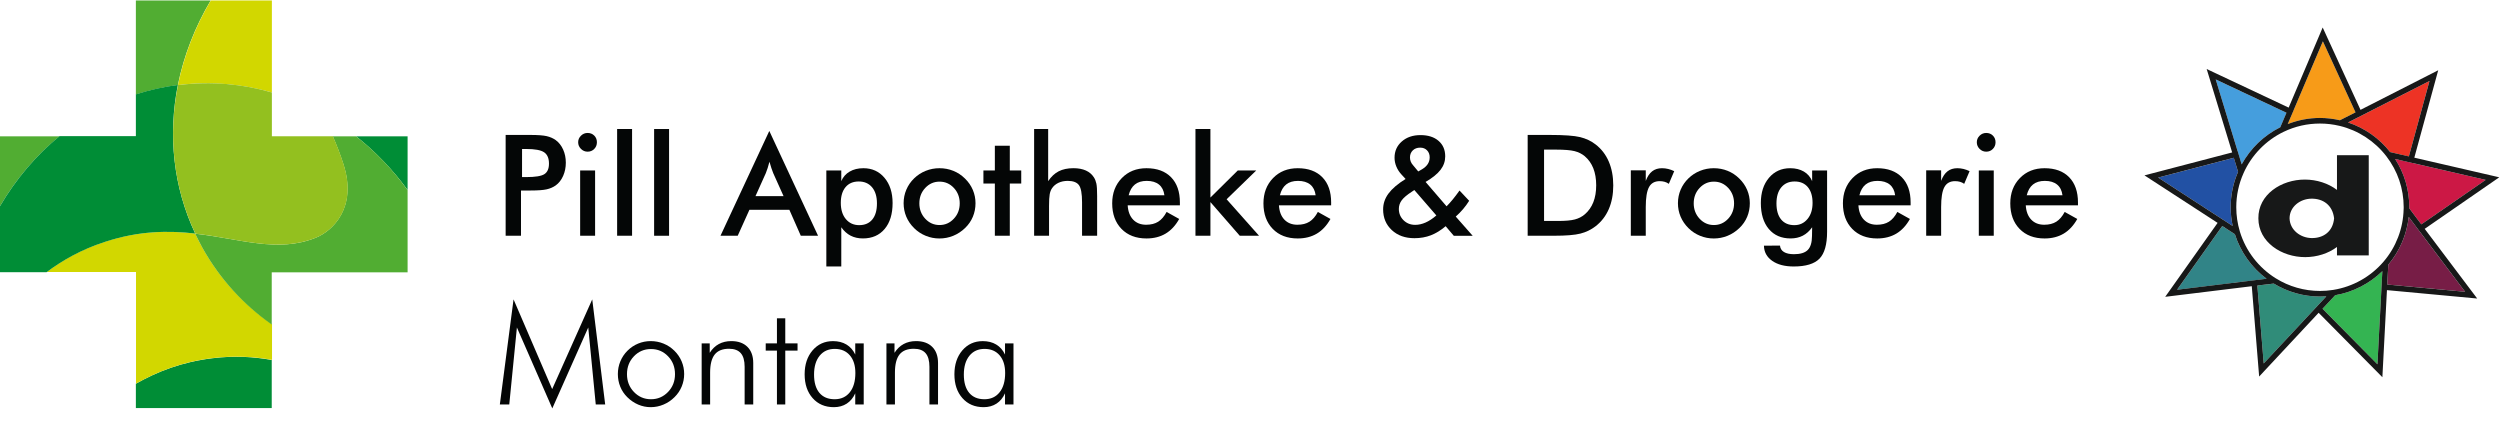<svg xml:space="preserve" style="max-height: 500px" viewBox="0 0 1727.8 290.96" y="0px" x="0px" id="svg2" version="1.1" xmlns:xlink="http://www.w3.org/1999/xlink" xmlns="http://www.w3.org/2000/svg" width="1727.8" height="290.96">
<style type="text/css">
	.st0{fill:#040606;}
	.st1{fill:#F79B18;}
	.st2{fill:#ED3325;}
	.st3{fill:#CC1845;}
	.st4{fill:#771D46;}
	.st5{fill:#34B452;}
	.st6{fill:#308C79;}
	.st7{fill:#318487;}
	.st8{fill:#2251A4;}
	.st9{fill:#459EDD;}
	.st10{fill:#171818;}
	.st11{fill:none;stroke:#171818;stroke-width:9.466666e-02;stroke-miterlimit:10;}
	.st12{fill:#008D36;}
	.st13{fill:#51AD32;}
	.st14{fill:#D2D700;}
	.st15{fill:#93C01F;}
</style>
<g transform="matrix(1.333,0,0,-1.333,0,282.253)" id="g10">
	<g transform="scale(0.1)" id="g12">
		<path d="M2863.5,0L2680,419.5l-39.6-399.2h-48.9l71.1,544.9L2862.8,100l207.8,465.2l67.1-544.9h-48.9    l-38.9,399.2L2863.5,0" class="st0" id="path14"/>
		<path d="M3375.1,47.5c34.8,0,64.2,12.6,88.4,37.7c24.2,25.1,36.2,55.9,36.2,92.3    c0,36.9-12,67.8-36.1,92.8c-24,25-53.6,37.5-88.6,37.5c-34.8,0-64.1-12.5-88.2-37.5c-24-25-36.1-55.9-36.1-92.8    c0-36.4,12-67.2,36.1-92.3C3311,60,3340.4,47.5,3375.1,47.5z M3373.7,6.4c-22.6,0-44.3,4.5-65,13.4c-20.7,8.9-39.5,21.7-56.4,38.4    c-15.9,15.7-28.1,33.8-36.4,54.3c-8.3,20.5-12.5,42.4-12.5,65.7c0,23.1,4.3,45,12.9,65.7c8.6,20.7,20.8,39,36.8,55    c16.2,16.2,34.6,28.6,55.3,37.1c20.7,8.6,42.5,12.9,65.3,12.9c23.3,0,45.5-4.3,66.6-12.9c21.1-8.6,39.8-20.9,56.2-37.1    c16.4-16.2,29-34.6,37.7-55.3c8.7-20.7,13-42.5,13-65.3c0-22.9-4.3-44.6-12.9-65.2c-8.6-20.6-20.9-38.9-37.1-54.8    c-16.7-16.7-35.7-29.5-57-38.4C3419,10.9,3396.8,6.4,3373.7,6.4" class="st0" id="path16"/>
		<path d="M3637.9,20.4v316.7h41.8v-48.9c12.9,20.2,28.6,35.4,47.3,45.5c18.7,10.1,40.2,15.2,64.4,15.2    c35.9,0,63.9-10,83.9-30c20-20,30-47.9,30-83.6V20.4h-44.6v195.3c0,31.7-6.6,55.2-19.8,70.5c-13.2,15.3-33.6,23-61.2,23    c-33.6,0-58.3-9.9-74.1-29.8c-15.8-19.9-23.8-51.1-23.8-93.7V20.4H3637.9" class="st0" id="path18"/>
		<path d="M4028.2,299.6H3970v37.5h58.2v130h43.2v-130h63.6v-37.5h-63.6V20.4h-43.2V299.6" class="st0" id="path20"/>
		<path d="M4220.6,175.3c0-40.9,9.2-72.5,27.7-94.6c18.5-22.1,44.8-33.2,79.1-33.2    c33.3,0,59.6,12.1,78.7,36.2c19.2,24.1,28.7,57.4,28.7,99.8c0,38.8-9.5,69.3-28.6,91.6c-19,22.2-45.1,33.4-78.2,33.4    c-33.1,0-59.3-11.8-78.5-35.5C4230.3,249.3,4220.6,216.7,4220.6,175.3z M4434.2,20.4v57.8c-10.5-23.3-25.2-41.1-44.1-53.4    c-18.9-12.3-41.2-18.4-66.9-18.4c-45.5,0-82.1,15.6-109.8,46.8c-27.7,31.2-41.6,72.4-41.6,123.5c0,50.7,13.7,92.1,41.1,124.1    c27.4,32,62.7,48,106,48c26.9,0,50.2-5.9,69.8-17.7s34.8-29.1,45.5-51.9v57.8h43.9V20.4H4434.2" class="st0" id="path22"/>
		<path d="M4595.9,20.4v316.7h41.8v-48.9c12.9,20.2,28.6,35.4,47.3,45.5c18.7,10.1,40.2,15.2,64.5,15.2    c35.9,0,63.9-10,83.9-30c20-20,30-47.9,30-83.6V20.4h-44.6v195.3c0,31.7-6.6,55.2-19.8,70.5c-13.2,15.3-33.6,23-61.2,23    c-33.6,0-58.3-9.9-74.1-29.8c-15.8-19.9-23.7-51.1-23.7-93.7V20.4H4595.9" class="st0" id="path24"/>
		<path d="M4997.2,175.3c0-40.9,9.2-72.5,27.7-94.6c18.4-22.1,44.8-33.2,79.1-33.2    c33.3,0,59.6,12.1,78.7,36.2c19.2,24.1,28.7,57.4,28.7,99.8c0,38.8-9.5,69.3-28.6,91.6c-19,22.2-45.1,33.4-78.2,33.4    c-33.1,0-59.3-11.8-78.5-35.5S4997.2,216.7,4997.2,175.3L4997.2,175.3z M5210.7,20.4v57.8c-10.5-23.3-25.2-41.1-44.1-53.4    c-18.9-12.3-41.2-18.4-66.9-18.4c-45.5,0-82.1,15.6-109.8,46.8c-27.7,31.2-41.6,72.4-41.6,123.5c0,50.7,13.7,92.1,41.1,124.1    c27.4,32,62.7,48,106,48c26.9,0,50.2-5.9,69.8-17.7s34.8-29.1,45.5-51.9v57.8h43.9V20.4H5210.7" class="st0" id="path26"/>
		<path d="M2706.6,1199.3h21.8c47.1,0,78.6,5.1,94.3,15.4c15.7,10.2,23.6,28.3,23.6,54.3    c0,27.8-8.4,47.5-25.2,58.9s-47.7,17.1-92.6,17.1h-21.8L2706.6,1199.3z M2701.2,1129.6V895.1h-79.6v522.7h128.5    c38.1,0,66.1-2.1,84.1-6.2c18-4.2,33.6-11,46.9-20.5c16.4-12.1,29.3-28.5,38.6-49.1c9.3-20.6,13.9-43.3,13.9-68    c0-24.8-4.6-47.6-13.9-68.6c-9.3-20.9-22.1-37.4-38.6-49.3c-13.3-9.5-29-16.3-46.9-20.3c-18-4.1-46-6.1-84.1-6.1h-16.8    L2701.2,1129.6" class="st0" id="path28"/>
		<path d="M3007.9,895.1v338.5h77.5V895.1H3007.9z M2997.6,1379.9c0,13.1,4.8,24.4,14.5,33.9    s21.1,14.3,34.4,14.3c13.8,0,25.3-4.6,34.5-13.7c9.2-9.2,13.8-20.7,13.8-34.5c0-13.8-4.6-25.4-13.9-34.8    c-9.3-9.4-20.7-14.1-34.3-14.1c-13.3,0-24.8,4.8-34.4,14.4C3002.4,1355.1,2997.6,1366.6,2997.6,1379.9" class="st0" id="path30"/>
		<path d="M3199.6,895.1v553.4h77.5V895.1H3199.6" class="st0" id="path32"/>
		<path d="M3391.4,895.1v553.4h77.5V895.1H3391.4" class="st0" id="path34"/>
		<path d="M3916.9,1100.4h145.7l-53.6,119.3c-3.1,7.6-6.3,16.4-9.6,26.2c-3.3,9.9-6.7,20.9-10,33    c-2.9-11.4-5.9-22.1-9.1-32c-3.2-9.9-6.5-19-9.8-27.3L3916.9,1100.4z M4151.9,895.1l-59.3,134.6h-207.1l-60.7-134.6h-89.3    l253.1,543.4l252.8-543.4H4151.9" class="st0" id="path36"/>
		<path d="M4359.3,1065.4c0-35,8.8-63,26.2-83.9c17.5-20.9,40.5-31.4,69.1-31.4c29.3,0,52,9.8,68,29.3    c16.1,19.5,24.1,47.2,24.1,83.2c0,35.7-8.4,63.6-25.2,83.7c-16.8,20.1-39.8,30.2-69.1,30.2s-52.1-9.8-68.5-29.3    C4367.5,1127.6,4359.3,1100.4,4359.3,1065.4L4359.3,1065.4z M4284.3,735.8v497.7h77.5v-55.3c9,21.4,23.5,38,43.4,49.6    c19.9,11.7,43.6,17.5,71.2,17.5c45,0,81.5-16.6,109.4-49.8c28-33.2,42-76.8,42-130.8c0-56.9-13.7-101.7-41.2-134.4    c-27.5-32.7-65.2-49.1-113-49.1c-23.8,0-44.9,4.8-63.4,14.3c-18.5,9.5-34.6,24-48.4,43.6V735.8H4284.3" class="st0" id="path38"/>
		<path d="M4975.9,1063.2c0,31.4-10.1,58-30.4,79.8s-45,32.7-74.3,32.7c-29,0-53.7-10.9-74.1-32.7    c-20.4-21.8-30.5-48.4-30.5-79.8s10.2-58,30.5-79.8c20.4-21.8,45-32.7,74.1-32.7c29,0,53.7,10.9,74.1,32.7    C4965.8,1005.2,4975.9,1031.8,4975.9,1063.2z M4685,1063.9c0,24.8,4.7,48.1,14.1,70.2s22.9,41.6,40.5,58.7    c17.4,16.9,37.4,29.9,60,38.9c22.6,9.1,46.3,13.6,71,13.6c25.5,0,49.5-4.5,72-13.6c22.5-9,42.7-22.4,60.5-40    c17.9-17.4,31.4-37,40.7-58.9c9.3-21.9,13.9-44.9,13.9-68.9c0-25-4.6-48.5-13.8-70.4c-9.2-21.9-22.6-41.3-40.2-58.2    c-18.6-17.9-39.2-31.4-61.8-40.5c-22.6-9.2-46.4-13.8-71.4-13.8c-24.5,0-48.1,4.6-70.7,13.8c-22.6,9.2-42.7,22.4-60.3,39.8    c-17.9,17.6-31.4,37.4-40.7,59.3C4689.6,1015.9,4685,1039.2,4685,1063.9" class="st0" id="path40"/>
		<path d="M5158,895.1v270.6h-59.3v67.8h59.3v128.2h77.5v-128.2h59.3v-67.8h-59.3V895.1H5158" class="st0" id="path42"/>
		<path d="M5361.6,895.1v553.4h72.8v-270.3c15.5,23.3,33.7,40.3,54.6,51.1c20.9,10.7,46.4,16.1,76.4,16.1    c25.2,0,46.7-4,64.5-12c17.7-8,31.6-19.8,41.6-35.5c6-9.3,10.2-20.1,12.9-32.5c2.6-12.4,3.9-34,3.9-65V895.1h-78.2v173.9    c0,44.5-5.4,74.1-16.2,88.7c-10.8,14.6-30.1,21.9-57.7,21.9c-18.1,0-34.2-3.3-48.4-10c-14.2-6.7-25.3-16.1-33.4-28.2    c-5.7-8.1-9.7-18.5-12-31.2c-2.3-12.7-3.4-33-3.4-60.9V895.1H5361.6" class="st0" id="path44"/>
		<path d="M6037.1,1105c-3.1,24.3-12.4,42.8-27.9,55.5c-15.5,12.7-36.7,19.1-63.6,19.1    c-25.5,0-46-6.2-61.4-18.6c-15.5-12.4-26.3-31.1-32.5-56.1L6037.1,1105z M6117.4,1052.9h-270.7c1.9-31.7,11.3-56.3,28.2-74.1    c16.9-17.7,39.4-26.6,67.5-26.6c25,0,45.8,5.2,62.5,15.7c16.7,10.5,31.2,27.4,43.6,50.7l65.3-36.4c-19-34-42.6-59.4-70.7-76.1    c-28.1-16.6-61.1-25-98.9-25c-54.3,0-97.5,16.6-129.6,49.6c-32.1,33.1-48.2,77.2-48.2,132.5c0,53.1,16.6,96.7,49.8,130.9    c33.2,34.2,75.9,51.2,128,51.2c54.5,0,97-15.6,127.5-46.8c30.5-31.2,45.7-74.9,45.7-131V1052.9" class="st0" id="path46"/>
		<path d="M6198.1,895.1v553.4h77.5v-355.3l141.8,140.3h95.7l-153.5-149.2l168.2-189.2h-100l-152.1,174.6    V895.1H6198.1" class="st0" id="path48"/>
		<path d="M6821.2,1105c-3.1,24.3-12.4,42.8-27.9,55.5c-15.5,12.7-36.7,19.1-63.5,19.1    c-25.5,0-46-6.2-61.4-18.6c-15.5-12.4-26.3-31.1-32.5-56.1L6821.2,1105z M6901.5,1052.9h-270.6c1.9-31.7,11.3-56.3,28.2-74.1    c16.9-17.7,39.4-26.6,67.5-26.6c25,0,45.8,5.2,62.5,15.7c16.7,10.5,31.2,27.4,43.6,50.7l65.3-36.4c-19-34-42.6-59.4-70.7-76.1    c-28.1-16.6-61-25-98.9-25c-54.3,0-97.5,16.6-129.6,49.6c-32.1,33.1-48.2,77.2-48.2,132.5c0,53.1,16.6,96.7,49.8,130.9    c33.2,34.2,75.9,51.2,128,51.2c54.5,0,97-15.6,127.5-46.8c30.5-31.2,45.7-74.9,45.7-131L6901.5,1052.9" class="st0" id="path50"/>
		<path d="M7353.2,1228.5l19.3,11.1c13.3,7.9,23.3,17,30,27.3c6.7,10.4,10,22,10,34.8    c0,14.8-4.5,26.8-13.6,36.2c-9,9.4-20.8,14.1-35.4,14.1c-16,0-28.8-4.8-38.6-14.3c-9.8-9.5-14.6-21.8-14.6-36.8    c0-7.4,1.4-14.5,4.1-21.4c2.7-6.9,7-13.4,12.7-19.6L7353.2,1228.5z M7447.1,1000.4l-114.2,131.8l-13.2-8.9    c-25-16.2-42.4-31-52.3-44.4c-9.9-13.4-14.8-28.4-14.8-44.8c0-23.1,8.1-42.6,24.3-58.6c16.2-15.9,36.3-23.9,60.3-23.9    c17.9,0,35.9,4,54.1,12.1C7409.4,971.7,7428,984,7447.1,1000.4L7447.1,1000.4z M7537.4,895.1l-42.1,49.6    c-24.8-21.2-50.2-36.8-76.2-47c-26.1-10.1-54.6-15.2-85.5-15.2c-48.1,0-87.2,13.9-117.3,41.8c-30.1,27.9-45.2,63.7-45.2,107.5    c0,29.8,9.3,57.2,27.9,82.3c18.6,25.1,48.1,50.3,88.5,75.5l-21.1,22.9c-11.7,12.6-20.6,26.4-26.8,41.4c-6.2,15-9.3,30.2-9.3,45.7    c0,34.3,12.5,62.4,37.7,84.4c25.1,22,57.4,33,96.9,33c39.3,0,70.5-9.9,93.5-29.8c23.1-19.9,34.6-46.7,34.6-80.5    c0-25.5-8.1-48.7-24.3-69.8c-16.2-21.1-42-42-77.5-62.7l108.9-126.4c10.5,10.5,21.2,22.4,32.1,35.7c10.9,13.3,22.6,28.7,35,46.1    l50-53.2c-9.5-15.2-20.1-29.7-31.8-43.4c-11.7-13.7-24.3-26.5-37.8-38.4l87.8-99.6H7537.4" class="st0" id="path52"/>
		<path d="M8005.5,971.8h71.4c39.3,0,68.7,2.6,88.4,7.9c19.6,5.2,36.7,14,51.2,26.4    c19.8,16.9,34.6,37.9,44.5,63c9.9,25.1,14.8,54.3,14.8,87.7c0,33.3-5,62.5-14.8,87.7c-9.9,25.1-24.7,46.1-44.5,63    c-14.8,12.4-32.4,21.2-53,26.4c-20.6,5.2-52.8,7.8-96.6,7.8h-30.7h-30.7L8005.5,971.8z M7920.5,895.1v522.7h114.6    c74.5,0,126.9-3.8,157.3-11.2c30.3-7.5,57-20.1,79.8-37.7c30.2-23.1,53.1-52.7,68.7-88.9c15.6-36.2,23.4-77.5,23.4-123.9    s-7.8-87.5-23.4-123.3c-15.6-35.8-38.5-65.4-68.7-88.7c-22.8-17.6-48.9-30.2-78-37.7c-29.2-7.5-74.6-11.2-136.2-11.2h-22.9    L7920.5,895.1" class="st0" id="path54"/>
		<path d="M8532.9,1179.6c8.3,22.4,19.3,38.9,33,49.6c13.7,10.7,30.7,16.1,50.9,16.1    c11,0,21.7-1.3,32.3-3.9c10.6-2.6,21-6.4,31.2-11.4l-27.9-65.7c-6.7,4.8-13.9,8.3-21.6,10.5c-7.7,2.3-16.4,3.4-25.9,3.4    c-25.7,0-44.2-10.3-55.3-30.9c-11.2-20.6-16.8-55.2-16.8-103.7V895.1h-77.5v339.2h77.5V1179.6" class="st0" id="path56"/>
		<path d="M8990.6,1063.2c0,31.4-10.1,58-30.3,79.8c-20.2,21.8-45,32.7-74.3,32.7    c-29,0-53.7-10.9-74.1-32.7s-30.5-48.4-30.5-79.8s10.2-58,30.5-79.8c20.3-21.8,45-32.7,74.1-32.7s53.7,10.9,74.1,32.7    C8980.4,1005.2,8990.6,1031.8,8990.6,1063.2L8990.6,1063.2z M8699.6,1063.9c0,24.8,4.7,48.1,14.1,70.2c9.4,22,22.9,41.6,40.5,58.7    c17.4,16.9,37.4,29.9,60,38.9c22.6,9.1,46.3,13.6,71.1,13.6c25.5,0,49.5-4.5,71.9-13.6c22.5-9,42.7-22.4,60.5-40    c17.8-17.4,31.4-37,40.7-58.9c9.3-21.9,13.9-44.9,13.9-68.9c0-25-4.6-48.5-13.7-70.4c-9.2-21.9-22.6-41.3-40.2-58.2    c-18.6-17.9-39.2-31.4-61.8-40.5c-22.6-9.2-46.4-13.8-71.4-13.8c-24.5,0-48.1,4.6-70.7,13.8s-42.7,22.4-60.3,39.8    c-17.8,17.6-31.4,37.4-40.7,59.3C8704.2,1015.9,8699.6,1039.2,8699.6,1063.9" class="st0" id="path58"/>
		<path d="M9397.6,1065.4c0,35-8.2,62.2-24.5,81.8c-16.3,19.5-39.1,29.3-68.4,29.3s-52.3-10.1-69.1-30.2    c-16.8-20.1-25.2-48-25.2-83.7c0-35.9,8.1-63.7,24.3-83.2c16.2-19.5,39-29.3,68.5-29.3c27.9,0,50.5,10.6,68,31.8    C9388.9,1003,9397.6,1030.8,9397.6,1065.4z M9472.9,916.1c0-66.2-13.2-112.8-39.6-139.8c-26.4-27-70.9-40.5-133.5-40.5    c-46.7,0-83.9,9.8-111.8,29.5c-27.8,19.6-42,45.8-42.5,78.4l83.2,0.4c1.2-14.5,8-25.6,20.4-33.2c12.4-7.6,29.8-11.4,52.1-11.4    c33.1,0,56.9,7.3,71.4,21.8c14.5,14.5,21.9,38.8,22.1,72.8l0.7,45c-13.8-19.5-29.9-34-48.4-43.6c-18.4-9.5-39.6-14.3-63.4-14.3    c-47.8,0-85.5,16.4-113,49.1c-27.5,32.7-41.2,77.5-41.2,134.4c0,54,14,97.7,42.1,130.8c28.1,33.2,64.7,49.8,110,49.8    c27.6,0,51.2-5.8,70.9-17.3c19.6-11.5,34-28.2,43-49.8v55.3h77.5V916.1" class="st0" id="path60"/>
		<path d="M9825.7,1105c-3.1,24.3-12.4,42.8-27.8,55.5c-15.5,12.7-36.7,19.1-63.6,19.1    c-25.5,0-46-6.2-61.4-18.6c-15.5-12.4-26.3-31.1-32.5-56.1L9825.7,1105z M9906,1052.9h-270.7c1.9-31.7,11.3-56.3,28.2-74.1    c16.9-17.7,39.4-26.6,67.5-26.6c25,0,45.8,5.2,62.5,15.7c16.7,10.5,31.2,27.4,43.6,50.7l65.3-36.4c-19-34-42.6-59.4-70.7-76.1    c-28.1-16.6-61-25-98.9-25c-54.3,0-97.5,16.6-129.6,49.6c-32.1,33.1-48.2,77.2-48.2,132.5c0,53.1,16.6,96.7,49.8,130.9    c33.2,34.2,75.9,51.2,128,51.2c54.5,0,97-15.6,127.5-46.8c30.5-31.2,45.7-74.9,45.7-131L9906,1052.9" class="st0" id="path62"/>
		<path d="M10064.2,1179.6c8.3,22.4,19.3,38.9,33,49.6c13.7,10.7,30.7,16.1,50.9,16.1    c11,0,21.7-1.3,32.3-3.9c10.6-2.6,21-6.4,31.3-11.4l-27.9-65.7c-6.6,4.8-13.8,8.3-21.6,10.5c-7.7,2.3-16.3,3.4-25.9,3.4    c-25.7,0-44.1-10.3-55.3-30.9s-16.8-55.2-16.8-103.7V895.1h-77.5v339.2h77.5V1179.6" class="st0" id="path64"/>
		<path d="M10259.5,895.1v338.5h77.5V895.1H10259.5z M10249.2,1379.9c0,13.1,4.8,24.4,14.4,33.9    c9.7,9.5,21.1,14.3,34.5,14.3c13.8,0,25.3-4.6,34.4-13.7c9.2-9.2,13.8-20.7,13.8-34.5c0-13.8-4.7-25.4-14-34.8    c-9.2-9.4-20.7-14.1-34.2-14.1c-13.4,0-24.8,4.8-34.5,14.4C10254,1355.1,10249.2,1366.6,10249.2,1379.9" class="st0" id="path66"/>
		<path d="M10693.3,1105c-3.1,24.3-12.3,42.8-27.8,55.5c-15.5,12.7-36.7,19.1-63.6,19.1    c-25.5,0-45.9-6.2-61.4-18.6s-26.3-31.1-32.5-56.1L10693.3,1105z M10773.7,1052.9H10503c1.9-31.7,11.3-56.3,28.2-74.1    c16.9-17.7,39.4-26.6,67.5-26.6c25,0,45.8,5.2,62.5,15.7c16.7,10.5,31.2,27.4,43.6,50.7l65.3-36.4c-19.1-34-42.6-59.4-70.7-76.1    c-28.1-16.6-61.1-25-98.9-25c-54.3,0-97.5,16.6-129.6,49.6c-32.1,33.1-48.2,77.2-48.2,132.5c0,53.1,16.6,96.7,49.8,130.9    c33.2,34.2,75.9,51.2,128,51.2c54.5,0,97-15.6,127.5-46.8c30.4-31.2,45.7-74.9,45.7-131L10773.7,1052.9" class="st0" id="path68"/>
		<path d="M12028.4,1505.9c34.6,0,69.4-4.2,103.4-12c6.8,3.5,62.8,31.8,80.8,41    c-10.1,22-146.4,318.7-169.2,368.3c-21-49.4-159.6-375.8-182.2-429C11914.4,1494.9,11970.4,1505.9,12028.4,1505.9" class="st1" id="path70"/>
		<path d="M12173.8,1482.4c85.7-28.4,162.1-82,218.4-153.6c7.5-1.8,76.8-18,97-22.7    c6.4,23.4,92.6,338.8,106.9,391.4C12548.3,1673.1,12227,1509.5,12173.8,1482.4" class="st2" id="path72"/>
		<path d="M12553.8,954.1c19.9,13.8,288.7,199.6,333.6,230.6c-52.5,12.1-409.4,94.6-469.5,108.5    c48.2-74.6,73.5-160.4,73.5-250.2c0,0-0.1-3.8-0.1-5.5C12496.2,1030.9,12541.2,970.8,12553.8,954.1" class="st3" id="path74"/>
		<path d="M12377,642.2c24.1-2.2,349.5-32.5,403.8-37.6c-32.3,43-254.3,337.6-292.3,388.1    c-9.9-90.8-46.9-177.2-105.8-247.4C12382.3,737.9,12378.1,663.1,12377,642.2" class="st4" id="path76"/>
		<path d="M12107.2,586.9c-5-5.4-51.6-55.2-65.6-70.2c17-17.3,246.4-249.2,284.7-287.9    c2.9,53.6,22.1,419.2,25.5,483C12284.8,646.4,12199.4,602.7,12107.2,586.9" class="st5" id="path78"/>
		<path d="M11788.7,647.2c-7-0.8-65.3-7.9-85.1-10.2c2-24.2,28.5-349.6,33-404    c36.5,39.2,281.8,302.1,324.9,348.3c-11.1-0.8-22.1-1.3-33.1-1.3C11943.6,579.9,11860.9,603.4,11788.7,647.2" class="st6" id="path80"/>
		<path d="M11751.4,672.1c-77.5,57.9-135,138.6-164.2,230.9c-6.3,4.1-49.3,32.1-65.5,42.6    c-14-19.7-202.6-285.9-234.2-330.4C11340.6,621.8,11690.3,664.6,11751.4,672.1" class="st7" id="path82"/>
		<path d="M11189.3,1196.8c44.8-29.2,336.3-218.5,386.5-251.1c-6.8,31.9-10.4,64.5-10.4,97.2    c0,63.8,13,125.5,38.3,183.8c-2.2,7.2-16.5,54.5-22,72.7C11558.2,1293.3,11242.1,1210.6,11189.3,1196.8" class="st8" id="path84"/>
		<path d="M11822.5,1457.5c3,7.2,24.5,57.3,32.2,75.3c-22,10.4-317.7,149.6-366.9,172.8    c15.6-51.1,117.4-384.5,134.5-440.5C11667.7,1347.9,11737.6,1415.3,11822.5,1457.5" class="st9" id="path86"/>
		<path d="M12281.2,1312.8V793.1h-164.7V837c-44.6-33.7-103.9-52.5-164.1-52.7    c-123-0.4-243.3,77.8-243.4,200.8c-1.6,123.4,118.7,201.7,241.8,201.3c60.8-0.2,120.7-19.4,165.7-53.7v180.2L12281.2,1312.8z     M12101.6,985.3c-7.8,69.1-57.4,102.9-117.8,102.1c-59.3-0.8-112.9-42.6-113.1-101.9c1.6-59.7,55.3-101.5,114.7-102.4    C12045.7,882.4,12095.3,916.2,12101.6,985.3" class="st10" id="path88"/>
		<path d="M12281.2,1312.8V793.1h-164.7V837c-44.6-33.7-103.9-52.5-164.1-52.7    c-123-0.4-243.3,77.8-243.4,200.8c-1.6,123.4,118.7,201.7,241.8,201.3c60.8-0.2,120.7-19.4,165.7-53.7v180.2L12281.2,1312.8z     M12101.6,985.3c-7.8,69.1-57.4,102.9-117.8,102.1c-59.3-0.8-112.9-42.6-113.1-101.9c1.6-59.7,55.3-101.5,114.7-102.4    C12045.7,882.4,12095.3,916.2,12101.6,985.3L12101.6,985.3z" class="st11" id="path90"/>
		<path d="M12780.8,604.6c-54.2,5-378.5,35.2-403.7,37.6l3.6,68c1,17.5,1.8,32.1,2,35.1    c58.9,70.2,95.9,156.6,105.8,247.4c2.3-3.1,5.4-7.2,9.1-12.1l49.7-66.3l0.2,0.1C12627.6,808.1,12756.7,636.6,12780.8,604.6     M12357.6,760.3l-0.3-0.3c-66.9-77.8-159.2-129.4-259.8-145.5l-1.8-0.3c-22.4-3.5-45-5.2-67.3-5.2c-81.3,0-160.5,22.6-229.2,65.5    l-0.4,0.2c-89.2,55.7-155.1,141.5-185.6,241.6l-0.3,1.2c-12.3,40.7-18.5,82.9-18.5,125.4c0,61.6,12.7,121.2,37.9,177.3v0.2    c41.9,93.4,115.8,169.3,207.8,213.7l0.3,0.1c58.9,28.3,122.1,42.7,188,42.7c34.3,0,68.6-4.1,102.2-12.2l1-0.2    c95.3-23.2,181-79.2,241.1-157.4c58.5-76.2,89.5-167.3,89.7-263.4l-0.2-10.1l-0.1-0.8C12459.8,932.7,12422.7,836,12357.6,760.3     M12351.7,710.2l-5.2-94.4h0.2c-7-132.3-18.2-347-20.4-387.1c-38.3,38.8-267.7,270.7-284.7,287.9c14,15,60.6,64.8,65.6,70.2    c92.2,15.9,177.6,59.5,244.6,124.9C12351.7,711.3,12351.7,710.7,12351.7,710.2 M11736.6,233c-4.5,54.4-31,379.9-33,404    c19.7,2.4,78.1,9.4,85.1,10.2c72.2-43.8,154.9-67.3,239.7-67.3c11,0,22,0.5,33.1,1.3C12018.4,535,11773.2,272.2,11736.6,233     M11287.5,615.3c31.6,44.5,220.2,310.7,234.2,330.4c16.2-10.5,59.2-38.6,65.5-42.6c29.2-92.3,86.7-173,164.2-230.9    C11690.3,664.6,11340.6,621.8,11287.5,615.3 M11189.3,1196.8c52.7,13.8,367.7,96.2,392.2,102.6l21.5-70.4c0.3-1,0.5-1.8,0.7-2.3    c-25.3-58.3-38.3-120.1-38.3-183.8c0-32.8,3.5-65.4,10.4-97.2C11525.6,978.3,11234.1,1167.7,11189.3,1196.8 M11487.8,1705.6    c49.2-23.2,344.4-162.2,366.8-172.7l-11.5-27.1c-8.7-20.5-18.6-43.6-20.6-48.3c-84.8-42.2-154.7-109.6-200.1-192.4l-21,69.4    l-0.3-0.1C11565.3,1451.9,11500,1665.5,11487.8,1705.6 M12043.4,1903.2c22.8-49.6,159.1-346.3,169.2-368.3    c-18-9.1-74-37.5-80.8-41c-34,7.8-68.8,12-103.4,12c-58,0-114-11.1-167.2-31.8c1.9,4.5,4.7,11,8.1,19.1l23.1,53.9l-0.2,0.1    C11941.2,1662.4,12027.2,1865.1,12043.4,1903.2 M12489.2,1306.5l-97,22.4c-56.4,71.6-132.7,125.2-218.4,153.6    c53.2,27.1,374.5,190.7,422.4,215.1C12581.8,1645.1,12496.1,1331.5,12489.2,1306.5 M12887.4,1184.7    c-44.9-31-312.9-216.3-333.5-230.5l-32.4,42.9c-14.1,18.9-27.7,36.9-30.2,40.4c0,1.8,0.1,5.5,0.1,5.5    c0,89.8-25.3,175.5-73.4,250.1l91.8-21.5l0.1,0.4C12638.1,1242.3,12848.1,1193.8,12887.4,1184.7 M11497.6,961.9l-271.7-383.4    l448.9,55l38.2-468.3l308.4,330.6l330.5-334.1l23.7,451.5l467.9-43.5l-272.2,361.3l386.6,267.2l-440.4,101.8l123.9,453.2    l-29.2-14.9l-373.7-190.4l-196.1,427l-12.8-30.2l-163.6-385.2l-425.1,200.1l9.6-31.3l122.6-401.2l-454.7-118.9" class="st10" id="path92"/>
		<path d="M12780.8,604.6c-54.2,5-378.5,35.2-403.7,37.6l3.6,68c1,17.5,1.8,32.1,2,35.1    c58.9,70.2,95.9,156.6,105.8,247.4c2.3-3.1,5.4-7.2,9.1-12.1l49.7-66.3l0.2,0.1C12627.6,808.1,12756.7,636.6,12780.8,604.6    L12780.8,604.6z M12357.6,760.3l-0.3-0.3c-66.9-77.8-159.2-129.4-259.8-145.5l-1.8-0.3c-22.4-3.5-45-5.2-67.3-5.2    c-81.3,0-160.5,22.6-229.2,65.5l-0.4,0.2c-89.2,55.7-155.1,141.5-185.6,241.6l-0.3,1.2c-12.3,40.7-18.5,82.9-18.5,125.4    c0,61.6,12.7,121.2,37.9,177.3v0.2c41.9,93.4,115.8,169.3,207.8,213.7l0.3,0.1c58.9,28.3,122.1,42.7,188,42.7    c34.3,0,68.6-4.1,102.2-12.2l1-0.2c95.3-23.2,181-79.2,241.1-157.4c58.5-76.2,89.5-167.3,89.7-263.4l-0.2-10.1l-0.1-0.8    C12459.8,932.7,12422.7,836,12357.6,760.3L12357.6,760.3z M12351.7,710.2l-5.2-94.4h0.2c-7-132.3-18.2-347-20.4-387.1    c-38.3,38.8-267.7,270.7-284.7,287.9c14,15,60.6,64.8,65.6,70.2c92.2,15.9,177.6,59.5,244.6,124.9    C12351.7,711.3,12351.7,710.7,12351.7,710.2L12351.7,710.2z M11736.6,233c-4.5,54.4-31,379.9-33,404c19.7,2.4,78.1,9.4,85.1,10.2    c72.2-43.8,154.9-67.3,239.7-67.3c11,0,22,0.5,33.1,1.3C12018.4,535,11773.2,272.2,11736.6,233L11736.6,233z M11287.5,615.3    c31.6,44.5,220.2,310.7,234.2,330.4c16.2-10.5,59.2-38.6,65.5-42.6c29.2-92.3,86.7-173,164.2-230.9    C11690.3,664.6,11340.6,621.8,11287.5,615.3z M11189.3,1196.8c52.7,13.8,367.7,96.2,392.2,102.6l21.5-70.4c0.3-1,0.5-1.8,0.7-2.3    c-25.3-58.3-38.3-120.1-38.3-183.8c0-32.8,3.5-65.4,10.4-97.2C11525.6,978.3,11234.1,1167.7,11189.3,1196.8L11189.3,1196.8z     M11487.8,1705.6c49.2-23.2,344.4-162.2,366.8-172.7l-11.5-27.1c-8.7-20.5-18.6-43.6-20.6-48.3    c-84.8-42.2-154.7-109.6-200.1-192.4l-21,69.4l-0.3-0.1C11565.3,1451.9,11500,1665.5,11487.8,1705.6L11487.8,1705.6z     M12043.4,1903.2c22.8-49.6,159.1-346.3,169.2-368.3c-18-9.1-74-37.5-80.8-41c-34,7.8-68.8,12-103.4,12c-58,0-114-11.1-167.2-31.8    c1.9,4.5,4.7,11,8.1,19.1l23.1,53.9l-0.2,0.1C11941.2,1662.4,12027.2,1865.1,12043.4,1903.2L12043.4,1903.2z M12489.2,1306.5    l-97,22.4c-56.4,71.6-132.7,125.2-218.4,153.6c53.2,27.1,374.5,190.7,422.4,215.1C12581.8,1645.1,12496.1,1331.5,12489.2,1306.5    L12489.2,1306.5z M12887.4,1184.7c-44.9-31-312.9-216.3-333.5-230.5l-32.4,42.9c-14.1,18.9-27.7,36.9-30.2,40.4    c0,1.8,0.1,5.5,0.1,5.5c0,89.8-25.3,175.5-73.4,250.1l91.8-21.5l0.1,0.4C12638.1,1242.3,12848.1,1193.8,12887.4,1184.7    L12887.4,1184.7z M11497.6,961.9l-271.7-383.4l448.9,55l38.2-468.3l308.4,330.6l330.5-334.1l23.7,451.5l467.9-43.5l-272.2,361.3    l386.6,267.2l-440.4,101.8l123.9,453.2l-29.2-14.9l-373.7-190.4l-196.1,427l-12.8-30.2l-163.6-385.2l-425.1,200.1l9.6-31.3    l122.6-401.2l-454.7-118.9L11497.6,961.9z" class="st11" id="path94"/>
	</g>
</g>
<g>
	<path d="M146.8,247.6c-21.5,2.6-38.4,9.4-52.9,17.6V282h93.9v-33.2C175.5,246.6,162,245.7,146.8,247.6z" class="st12"/>
	<path d="M246.1,94.2c13.3,10.5,25.3,23,35.6,37.1V94.2H246.1z" class="st12"/>
	<path d="M145.6,0.3H93.9v65c9.3-3,19-5.2,29-6.5C127,38.5,134.7,18.7,145.6,0.3z" class="st13"/>
	<path d="M41.1,94.2H0v48.3C10.9,123.9,24.8,107.5,41.1,94.2z" class="st13"/>
	<path d="M124.1,58.7c22-2.7,43.5-0.6,63.8,5.2V32.1V0.3h-42.2l0,0c-10.9,18.4-18.6,38.2-22.7,58.5   C123.3,58.8,123.7,58.7,124.1,58.7z" class="st14"/>
	<path d="M139.9,171.2c-1.8-3.2-3.5-6.5-5-9.8c-18.4-2.1-38.8-2-62.4,5.7c-16.4,5.3-29.3,12.7-40.2,20.9h61.7v77.1   c14.5-8.1,31.3-15,52.9-17.6c15.3-1.8,28.8-1,41.1,1.2v-24.6C168.5,210.6,152,192.8,139.9,171.2z" class="st14"/>
	<path d="M246.1,94.2H230c2.7,6.2,5.2,12.6,7.3,19.2c9.8,30-7.4,46.2-19.1,50.9c-26.3,10.6-52,0.7-83.3-2.8   c1.6,3.3,3.2,6.5,5,9.8c12.1,21.6,28.5,39.4,47.9,53v-36.1h93.9v-56.8C271.4,117.1,259.5,104.7,246.1,94.2z" class="st13"/>
	<path d="M134.9,161.4c-15.3-32.5-18.8-68.2-12-102.7c-10,1.3-19.7,3.5-29,6.5v28.9H41.1   C24.8,107.5,10.9,123.9,0,142.5v45.6h32.2c11-8.2,23.9-15.6,40.2-20.9C96.1,159.4,116.5,159.3,134.9,161.4z" class="st12"/>
	<path d="M124.1,58.7c-0.4,0-0.7,0.1-1.1,0.1c-6.9,34.4-3.4,70.2,12,102.7c31.3,3.6,57,13.4,83.3,2.8   c11.7-4.7,28.9-20.9,19.1-50.9c-2.1-6.6-4.6-13-7.3-19.2h-42.2V63.9C167.5,58,146,56,124.1,58.7z" class="st15"/>
</g>
</svg>